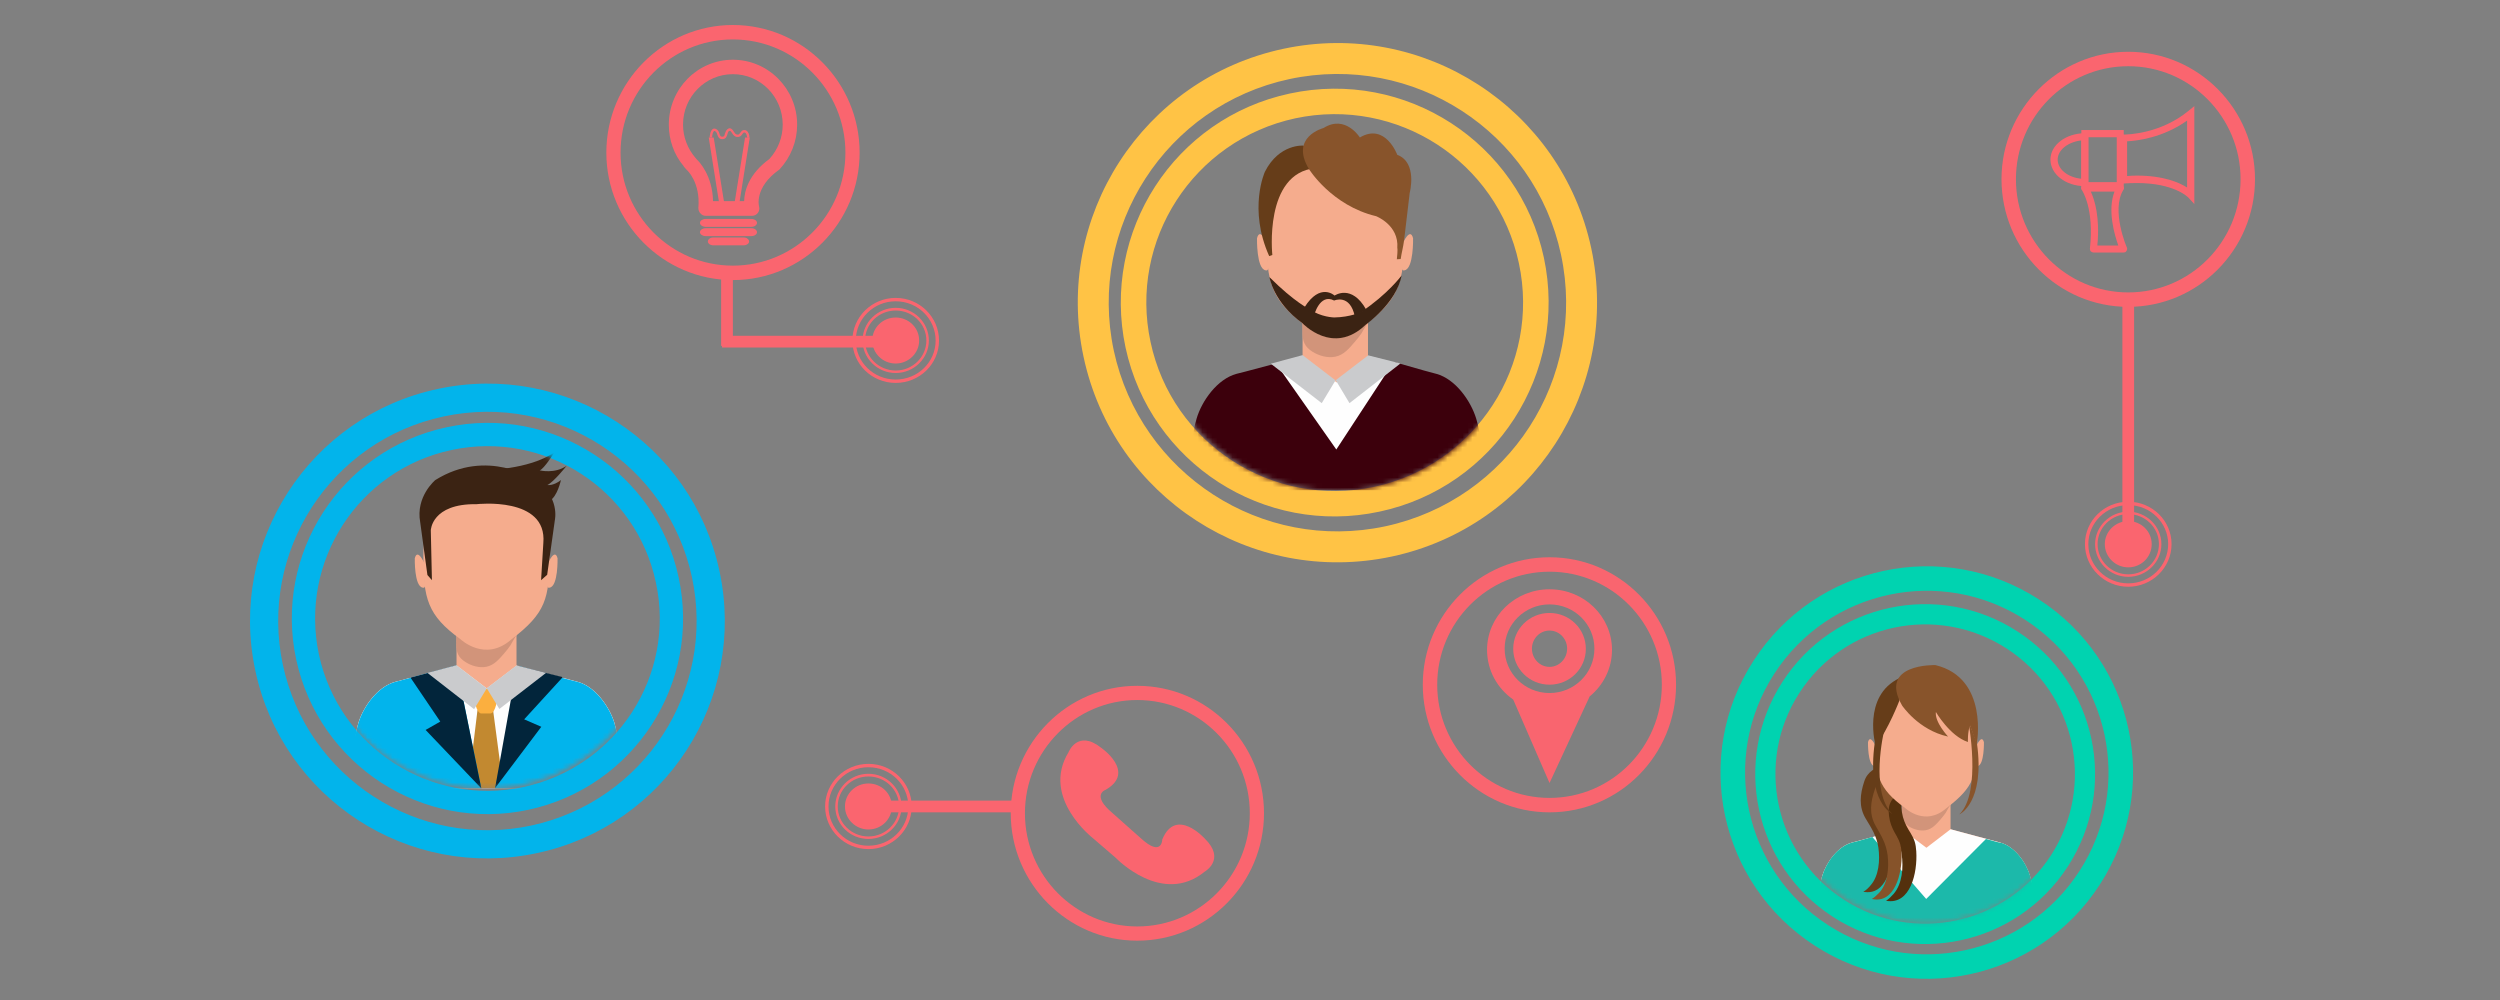 <svg width="500" height="200" viewBox="0 0 500 200" fill="none" xmlns="http://www.w3.org/2000/svg">
<rect x="0" y="0" width="500" height="200" fill="#808080" stroke="none"/>
<path fill-rule="evenodd" clip-rule="evenodd" d="M317.168 129.765C317.168 133.735 313.92 136.937 309.906 136.937C305.891 136.937 302.644 133.735 302.644 129.765C302.644 125.796 305.891 122.593 309.906 122.593C313.92 122.593 317.168 125.796 317.168 129.765ZM313.424 129.72C313.424 127.736 311.845 126.112 309.906 126.112C307.966 126.112 306.387 127.736 306.387 129.72C306.387 131.75 307.966 133.374 309.906 133.374C311.845 133.374 313.424 131.75 313.424 129.72Z" fill="#F9656F"/>
<path fill-rule="evenodd" clip-rule="evenodd" d="M322.4 129.991C322.4 133.735 320.641 137.073 317.935 139.283L309.906 156.604L302.644 139.914C299.486 137.704 297.411 134.096 297.411 129.991C297.411 123.27 303.004 117.857 309.906 117.857C316.807 117.857 322.4 123.27 322.4 129.991ZM318.882 129.72C318.882 124.849 314.867 120.879 309.906 120.879C304.944 120.879 300.929 124.849 300.929 129.72C300.929 134.637 304.944 138.606 309.906 138.606C314.867 138.606 318.882 134.637 318.882 129.72Z" fill="#F9656F"/>
<path fill-rule="evenodd" clip-rule="evenodd" d="M309.906 162.468C295.923 162.468 284.556 151.011 284.556 136.938C284.556 122.909 295.923 111.452 309.906 111.452C323.889 111.452 335.211 122.909 335.211 136.938C335.211 151.011 323.889 162.468 309.906 162.468ZM309.906 114.339C297.501 114.339 287.443 124.488 287.443 136.938C287.443 149.432 297.501 159.581 309.906 159.581C322.31 159.581 332.369 149.432 332.369 136.938C332.369 124.488 322.31 114.339 309.906 114.339Z" fill="#F9656F"/>
<path d="M144.409 69.503V67.157H174.991V69.503H144.409Z" fill="#FA656F"/>
<path fill-rule="evenodd" clip-rule="evenodd" d="M179.141 74.6C175.487 74.6 172.51 71.668 172.51 68.105C172.51 64.496 175.487 61.564 179.141 61.564C182.795 61.564 185.772 64.496 185.772 68.105C185.772 71.668 182.795 74.6 179.141 74.6ZM179.141 62.105C175.758 62.105 173.006 64.767 173.006 68.105C173.006 71.397 175.758 74.104 179.141 74.104C182.524 74.104 185.275 71.397 185.275 68.105C185.275 64.767 182.524 62.105 179.141 62.105Z" fill="#FA656F"/>
<path fill-rule="evenodd" clip-rule="evenodd" d="M179.141 76.585C174.36 76.585 170.48 72.796 170.48 68.105C170.48 63.413 174.36 59.579 179.141 59.579C183.922 59.579 187.802 63.413 187.802 68.105C187.802 72.796 183.922 76.585 179.141 76.585ZM179.141 60.256C174.721 60.256 171.157 63.774 171.157 68.105C171.157 72.435 174.721 75.908 179.141 75.908C183.561 75.908 187.125 72.435 187.125 68.105C187.125 63.774 183.561 60.256 179.141 60.256Z" fill="#FA656F"/>
<path d="M183.832 68.105C183.832 70.63 181.712 72.705 179.141 72.705C176.525 72.705 174.45 70.63 174.45 68.105C174.45 65.533 176.525 63.504 179.141 63.504C181.712 63.504 183.832 65.533 183.832 68.105Z" fill="#FA656F"/>
<path d="M146.574 69.187H144.228V55.249H146.574V69.187Z" fill="#FA656F"/>
<path fill-rule="evenodd" clip-rule="evenodd" d="M146.574 56.016C132.636 56.016 121.269 44.559 121.269 30.53C121.269 16.457 132.636 5 146.574 5C160.557 5 171.924 16.457 171.924 30.53C171.924 44.559 160.557 56.016 146.574 56.016ZM146.574 7.887C134.169 7.887 124.111 18.036 124.111 30.53C124.111 42.98 134.169 53.129 146.574 53.129C158.978 53.129 169.082 42.98 169.082 30.53C169.082 18.036 158.978 7.887 146.574 7.887Z" fill="#FA656F"/>
<path fill-rule="evenodd" clip-rule="evenodd" d="M155.911 33.868C155.881 33.898 155.866 33.913 155.866 33.913C150.769 37.522 151.806 41.266 151.806 41.266C151.941 41.717 151.851 42.213 151.581 42.574C151.31 42.935 150.904 43.16 150.453 43.16H141.116C140.71 43.16 140.349 42.98 140.078 42.664C139.808 42.394 139.672 41.988 139.672 41.582C140.123 36.44 137.372 33.959 137.327 33.959C137.297 33.929 137.267 33.883 137.237 33.823V33.868C137.177 33.778 137.101 33.688 137.011 33.598L136.74 33.282V33.237C134.801 30.936 133.763 28.005 133.763 24.937C133.763 17.765 139.492 11.947 146.574 11.947C153.656 11.947 159.429 17.765 159.429 24.937C159.429 28.275 158.166 31.433 155.911 33.868ZM153.881 31.794C155.595 29.899 156.542 27.463 156.542 24.937C156.542 19.344 152.077 14.833 146.574 14.833C141.071 14.833 136.605 19.344 136.605 24.937C136.605 27.373 137.507 29.719 139.086 31.568L139.312 31.839C139.853 32.335 142.514 35.131 142.604 40.228H148.829C148.874 38.244 149.686 34.861 153.881 31.794Z" fill="#FA656F"/>
<path d="M141.747 27.508L143.867 40.86L144.86 40.725L142.74 27.508H141.747Z" fill="#FA656F"/>
<path d="M149.01 27.508L146.89 40.725L147.837 40.86L149.957 27.508H149.01Z" fill="#FA656F"/>
<path d="M144.409 27.824C143.777 27.824 143.597 27.328 143.461 26.922C143.371 26.697 143.326 26.471 143.146 26.336C143.055 26.245 142.92 26.155 142.83 26.2C142.604 26.336 142.424 26.967 142.424 27.508H141.928C141.928 27.508 141.973 26.065 142.649 25.749C142.83 25.704 143.101 25.659 143.461 25.975C143.732 26.2 143.822 26.516 143.912 26.787C144.048 27.238 144.138 27.373 144.544 27.328C144.815 27.328 144.905 27.148 144.995 26.697C145.085 26.426 145.221 26.065 145.491 25.839C145.672 25.689 145.852 25.629 146.032 25.659C146.393 25.749 146.619 26.065 146.799 26.381C146.889 26.516 146.98 26.651 147.07 26.742C147.295 26.922 147.521 26.967 147.792 26.877C147.882 26.787 147.972 26.697 148.062 26.561C148.198 26.381 148.333 26.155 148.558 26.065C148.829 25.975 149.1 25.975 149.325 26.155C149.731 26.426 149.912 27.057 149.867 27.553H149.415C149.415 27.193 149.28 26.697 149.055 26.561C148.964 26.501 148.859 26.486 148.739 26.516C148.649 26.561 148.558 26.697 148.468 26.832C148.333 27.012 148.198 27.193 148.017 27.283C147.566 27.508 147.07 27.418 146.754 27.057C146.619 26.967 146.529 26.787 146.438 26.651C146.258 26.426 146.123 26.155 145.987 26.155C145.927 26.155 145.867 26.17 145.807 26.2C145.626 26.336 145.536 26.606 145.491 26.832C145.356 27.238 145.221 27.734 144.634 27.824C144.544 27.824 144.469 27.824 144.409 27.824Z" fill="#FA656F"/>
<path d="M151.4 44.559C151.4 45.01 150.904 45.371 150.273 45.371H141.116C140.53 45.371 139.988 45.01 139.988 44.559C139.988 44.153 140.53 43.792 141.116 43.792H150.273C150.904 43.792 151.4 44.153 151.4 44.559Z" fill="#FA656F"/>
<path d="M151.4 46.453C151.4 46.859 150.904 47.22 150.273 47.22H141.116C140.53 47.22 139.988 46.859 139.988 46.453C139.988 46.002 140.53 45.641 141.116 45.641H150.273C150.904 45.641 151.4 46.002 151.4 46.453Z" fill="#FA656F"/>
<path d="M149.821 48.303C149.821 48.709 149.325 49.069 148.694 49.069H142.695C142.063 49.069 141.567 48.709 141.567 48.303C141.567 47.852 142.063 47.491 142.695 47.491H148.694C149.325 47.491 149.821 47.852 149.821 48.303Z" fill="#FA656F"/>
<path fill-rule="evenodd" clip-rule="evenodd" d="M173.683 167.791C170.029 167.791 167.052 164.904 167.052 161.295C167.052 157.687 170.029 154.755 173.683 154.755C177.337 154.755 180.314 157.687 180.314 161.295C180.314 164.904 177.337 167.791 173.683 167.791ZM173.683 155.296C170.3 155.296 167.548 157.957 167.548 161.295C167.548 164.588 170.3 167.294 173.683 167.294C177.066 167.294 179.817 164.588 179.817 161.295C179.817 157.957 177.066 155.296 173.683 155.296Z" fill="#FA656F"/>
<path fill-rule="evenodd" clip-rule="evenodd" d="M173.683 169.821C168.902 169.821 165.022 165.986 165.022 161.295C165.022 156.604 168.902 152.77 173.683 152.77C178.464 152.77 182.343 156.604 182.343 161.295C182.343 165.986 178.464 169.821 173.683 169.821ZM173.683 153.447C169.262 153.447 165.699 156.965 165.699 161.295C165.699 165.626 169.262 169.144 173.683 169.144C178.103 169.144 181.667 165.626 181.667 161.295C181.667 156.965 178.103 153.447 173.683 153.447Z" fill="#FA656F"/>
<path d="M178.374 161.295C178.374 163.821 176.299 165.896 173.683 165.896C171.112 165.896 168.992 163.821 168.992 161.295C168.992 158.724 171.112 156.694 173.683 156.694C176.299 156.694 178.374 158.724 178.374 161.295Z" fill="#FA656F"/>
<path d="M202.732 160.122V162.468H171.427V160.122H202.732Z" fill="#FA656F"/>
<path fill-rule="evenodd" clip-rule="evenodd" d="M227.45 188.134C213.512 188.134 202.146 176.677 202.146 162.649C202.146 148.575 213.512 137.163 227.45 137.163C241.434 137.163 252.8 148.575 252.8 162.649C252.8 176.677 241.434 188.134 227.45 188.134ZM227.45 140.005C215.091 140.005 204.987 150.154 204.987 162.649C204.987 175.143 215.091 185.292 227.45 185.292C239.855 185.292 249.959 175.143 249.959 162.649C249.959 150.154 239.855 140.005 227.45 140.005Z" fill="#FA656F"/>
<path d="M213.693 150.47C208.144 159.581 218.609 167.655 218.609 167.655L223.165 171.58C223.165 171.58 232.412 181.278 240.937 174.331C240.937 174.331 245.222 171.895 240.982 167.746C240.982 167.746 235.209 161.295 232.457 167.881C232.457 167.881 232.412 171.535 228.172 167.655C228.172 167.655 225.24 165.039 222.534 162.648C218.113 158.95 221.135 157.957 221.135 157.957C227.315 154.394 220.188 149.522 220.188 149.522C215.497 145.824 213.693 150.47 213.693 150.47Z" fill="#FA656F"/>
<path fill-rule="evenodd" clip-rule="evenodd" d="M425.65 115.364C421.996 115.364 419.019 112.432 419.019 108.823C419.019 105.26 421.996 102.328 425.65 102.328C429.303 102.328 432.28 105.26 432.28 108.823C432.28 112.432 429.303 115.364 425.65 115.364ZM425.65 102.824C422.267 102.824 419.515 105.53 419.515 108.823C419.515 112.161 422.267 114.868 425.65 114.868C429.033 114.868 431.784 112.161 431.784 108.823C431.784 105.53 429.033 102.824 425.65 102.824Z" fill="#FA656F"/>
<path fill-rule="evenodd" clip-rule="evenodd" d="M425.65 117.348C420.869 117.348 416.99 113.514 416.99 108.823C416.99 104.132 420.869 100.343 425.65 100.343C430.431 100.343 434.311 104.132 434.311 108.823C434.311 113.514 430.431 117.348 425.65 117.348ZM425.65 101.02C421.23 101.02 417.666 104.538 417.666 108.823C417.666 113.153 421.23 116.672 425.65 116.672C430.07 116.672 433.634 113.153 433.634 108.823C433.634 104.538 430.07 101.02 425.65 101.02Z" fill="#FA656F"/>
<path d="M430.341 108.823C430.341 111.394 428.266 113.469 425.65 113.469C423.079 113.469 420.959 111.394 420.959 108.823C420.959 106.297 423.079 104.222 425.65 104.222C428.266 104.222 430.341 106.297 430.341 108.823Z" fill="#FA656F"/>
<path d="M426.823 108.056H424.477V59.657H426.823V108.056Z" fill="#FA656F"/>
<path fill-rule="evenodd" clip-rule="evenodd" d="M425.65 61.371C411.667 61.371 400.3 49.914 400.3 35.84C400.3 21.812 411.667 10.355 425.65 10.355C439.633 10.355 451 21.812 451 35.84C451 49.914 439.633 61.371 425.65 61.371ZM425.65 13.242C413.245 13.242 403.187 23.391 403.187 35.84C403.187 48.335 413.245 58.484 425.65 58.484C438.054 58.484 448.113 48.335 448.113 35.84C448.113 23.391 438.054 13.242 425.65 13.242Z" fill="#FA656F"/>
<path fill-rule="evenodd" clip-rule="evenodd" d="M424.748 37.87H416.268V26.007H424.748V37.87ZM417.666 36.427H423.349V27.451H417.666V36.427Z" fill="#FA656F"/>
<path fill-rule="evenodd" clip-rule="evenodd" d="M438.866 40.802L437.648 39.494C437.558 39.404 434.807 36.607 427.364 36.607C426.522 36.607 425.665 36.637 424.793 36.697L423.981 36.742V26.864L424.793 26.909C425.515 26.909 432.1 26.774 437.693 22.173L438.866 21.226V40.802ZM427.364 35.119C432.732 35.119 435.889 36.517 437.423 37.509V24.113C432.551 27.586 427.319 28.172 425.424 28.262V35.209C426.086 35.149 426.732 35.119 427.364 35.119Z" fill="#FA656F"/>
<path fill-rule="evenodd" clip-rule="evenodd" d="M417.666 37.239H416.944C413.11 37.194 410.088 34.848 410.088 31.916C410.088 29.029 413.11 26.684 416.944 26.639H417.666V37.239ZM416.268 28.082C413.561 28.398 411.532 30.022 411.532 31.916C411.532 33.856 413.561 35.48 416.268 35.75V28.082Z" fill="#FA656F"/>
<path fill-rule="evenodd" clip-rule="evenodd" d="M424.703 50.5H418.704C418.523 50.5 418.298 50.41 418.162 50.275C418.027 50.139 417.982 49.914 417.982 49.733C418.884 41.614 416.403 38.096 416.403 38.051C416.223 37.825 416.223 37.554 416.313 37.284C416.448 37.058 416.719 36.923 416.99 36.923H424.071C424.297 36.923 424.522 37.058 424.658 37.284C424.793 37.509 424.793 37.78 424.658 38.005C422.177 42.065 425.334 49.463 425.379 49.508C425.47 49.733 425.425 50.004 425.289 50.184C425.199 50.41 424.973 50.5 424.703 50.5ZM419.47 49.102H423.665C422.899 46.982 421.455 42.065 422.899 38.321H418.162C418.929 39.99 420.012 43.418 419.47 49.102Z" fill="#FA656F"/>
<path fill-rule="evenodd" clip-rule="evenodd" d="M419.97 176.906C407.611 196.031 382.08 201.534 362.955 189.13C343.83 176.771 338.327 151.24 350.731 132.115C363.09 112.99 388.621 107.487 407.791 119.891C426.917 132.25 432.375 157.781 419.97 176.906ZM415.865 174.245C426.781 157.42 421.955 134.912 405.085 123.996C388.26 113.08 365.752 117.906 354.836 134.776C343.965 151.601 348.746 174.109 365.616 185.025C382.441 195.941 404.95 191.115 415.865 174.245Z" fill="#00D3B0"/>
<path fill-rule="evenodd" clip-rule="evenodd" d="M413.565 173.297C403.371 189.04 382.306 193.55 366.564 183.356C350.822 173.162 346.311 152.097 356.505 136.355C366.699 120.568 387.764 116.102 403.506 126.296C419.249 136.49 423.759 157.51 413.565 173.297ZM410.182 171.087C419.158 157.194 415.189 138.655 401.296 129.679C387.403 120.703 368.864 124.672 359.888 138.565C350.912 152.413 354.881 170.952 368.774 179.928C382.667 188.904 401.161 184.935 410.182 171.087Z" fill="#00D3B0"/>
<mask id="mask0_5314_11131" style="mask-type:luminance" maskUnits="userSpaceOnUse" x="355" y="125" width="60" height="60">
<path d="M358.819 168.349C351.48 153.753 357.357 135.972 371.949 128.633C386.546 121.289 404.327 127.171 411.666 141.763C419.009 156.36 413.127 174.141 398.535 181.48C383.943 188.823 366.158 182.941 358.819 168.349Z" fill="white"/>
</mask>
<g mask="url(#mask0_5314_11131)">
<path d="M390.11 166.892H380.366V159.63H390.11V166.892Z" fill="#F5AC8D"/>
<path d="M406.754 181.732C406.754 179.522 406.618 177.312 405.987 175.192C405.22 172.531 402.92 169.283 400.033 168.516C400.033 168.516 386.185 164.817 385.238 164.547C385.208 164.547 385.193 164.547 385.193 164.547C384.245 164.817 370.398 168.516 370.398 168.516C367.556 169.283 365.256 172.531 364.444 175.192C363.812 177.312 363.677 179.522 363.677 181.732C363.677 182.048 363.677 185.792 363.677 185.792C363.677 185.792 383.524 185.792 385.148 185.792C385.238 185.792 385.283 185.792 385.283 185.792C386.907 185.792 406.754 185.792 406.754 185.792C406.754 185.792 406.754 182.048 406.754 181.732Z" fill="#F5AC8D"/>
<path d="M390.109 165.855C391.057 166.125 400.033 168.516 400.033 168.516C402.92 169.283 405.22 172.531 405.987 175.192C406.618 177.312 406.754 179.522 406.754 181.732C406.754 182.048 406.754 185.792 406.754 185.792C406.754 185.792 386.907 185.792 385.283 185.792C385.283 185.792 385.238 185.792 385.148 185.792C383.524 185.792 363.677 185.792 363.677 185.792C363.677 185.792 363.677 182.048 363.677 181.732C363.677 179.522 363.812 177.312 364.444 175.192C365.256 172.531 367.556 169.283 370.398 168.516C370.398 168.516 379.419 166.08 380.366 165.855L385.283 169.554L390.109 165.855Z" fill="#FEFEFE"/>
<path d="M380.366 160.307C380.366 160.998 380.366 161.69 380.366 162.382C380.366 163.735 380.637 164.547 381.81 165.314C382.802 165.9 384.065 166.261 385.193 166.035C386.456 165.81 387.268 164.817 388.08 163.915C388.441 163.494 388.786 163.058 389.117 162.607C389.207 162.427 390.019 160.983 390.11 160.983L380.366 160.307Z" fill="#D2947A"/>
<path d="M397.191 167.795C401.025 168.877 400.078 168.516 400.078 168.516C402.965 169.283 405.265 172.531 406.032 175.192C406.664 177.312 406.844 179.522 406.844 181.733C406.844 182.003 406.799 185.792 406.799 185.792C406.799 185.792 386.952 185.792 385.283 185.792C385.283 185.792 385.253 185.792 385.193 185.792C383.524 185.792 363.677 185.792 363.677 185.792C363.677 185.792 363.677 182.003 363.677 181.733C363.677 179.522 363.812 177.312 364.444 175.192C365.21 172.531 367.511 169.283 370.398 168.516C370.398 168.516 371.796 168.2 374.457 167.389L385.238 179.793L385.193 179.838L397.191 167.795Z" fill="#1CB9AA"/>
<path d="M376.577 152.594C375.134 153.856 373.555 154.082 372.833 156.337C372.021 158.818 371.706 161.344 373.149 163.735C374.322 165.674 375.314 167.163 375.675 169.509C376.036 172.08 375.765 175.192 374.141 177.041C373.736 177.538 373.194 178.079 372.653 178.35C377.254 179.252 378.652 173.162 378.427 169.103C378.336 167.614 378.111 166.802 377.389 165.674C376.803 164.682 376.216 163.735 375.946 162.607C375.314 159.946 375.765 158.548 377.66 157.059C378.878 156.067 378.968 155.616 378.742 153.857C378.562 152.729 377.434 150.879 376.713 152.819" fill="#663D19"/>
<path d="M381.223 152.774C379.645 154.172 378.021 154.398 377.254 156.788C376.397 159.45 376.081 162.111 377.615 164.637C378.878 166.667 379.915 168.246 380.321 170.772C380.727 173.478 380.457 176.771 378.743 178.755C378.291 179.252 377.75 179.838 377.209 180.154C382.08 181.056 383.524 174.561 383.253 170.275C383.163 168.742 382.892 167.885 382.126 166.622C381.494 165.629 380.908 164.592 380.592 163.419C379.87 160.577 380.366 159.134 382.351 157.51C383.659 156.473 383.749 155.977 383.479 154.127C383.298 152.909 382.08 150.97 381.359 153.045" fill="#54300D"/>
<path d="M378.833 154.127C377.299 155.39 375.765 155.571 374.999 157.781C374.142 160.262 373.736 162.743 375.134 165.178C376.262 167.163 377.209 168.652 377.525 171.042C377.84 173.613 377.525 176.726 375.856 178.53C375.405 178.981 374.863 179.522 374.367 179.793C378.923 180.83 380.457 174.741 380.321 170.681C380.231 169.238 380.005 168.381 379.329 167.208C378.743 166.216 378.246 165.269 377.976 164.141C377.389 161.434 377.84 160.081 379.78 158.638C381.043 157.691 381.133 157.24 380.953 155.435C380.817 154.308 379.69 152.458 378.923 154.353" fill="#86532A"/>
<path d="M389.297 161.615C394.891 157.375 395.432 154.939 395.432 148.128C395.432 139.873 390.876 135.137 385.238 135.137C379.554 135.137 374.999 139.873 374.999 148.128C374.999 154.939 375.63 157.736 381.043 161.615C381.043 161.615 385.012 165.404 389.297 161.615Z" fill="#F5AC8D"/>
<path d="M395.116 152.368C394.936 153.45 395.522 153.225 395.522 153.225C396.875 152.954 396.785 148.444 396.785 148.444C396.334 146.73 395.252 149.21 395.252 149.21L395.116 152.368Z" fill="#F5AC8D"/>
<path d="M375.224 152.368C375.45 153.45 374.863 153.225 374.863 153.225C373.51 152.954 373.6 148.444 373.6 148.444C374.006 146.73 375.134 149.21 375.134 149.21L375.224 152.368Z" fill="#F5AC8D"/>
<path d="M379.87 140.144C379.87 140.144 377.705 145.782 375.134 149.21C375.134 149.21 372.337 139.242 379.87 135.633V140.144Z" fill="#663D19"/>
<path d="M380.411 141.091C380.411 141.091 383.659 146.008 389.613 147.316C389.613 147.316 386.907 144.429 387.177 142.399C387.177 142.399 389.974 147.226 393.583 148.399C393.583 148.399 393.492 146.549 393.989 145.061L395.342 148.895C395.342 148.895 397.868 135.633 387.087 133.017C387.087 133.017 375.585 132.656 380.411 141.091Z" fill="#88542B"/>
<path d="M376.803 146.233C376.803 146.233 373.916 158.367 378.472 162.788C378.472 162.788 373.284 160.487 374.953 148.534L376.803 146.233Z" fill="#663D19"/>
<path d="M393.628 144.023C393.628 144.023 396.424 158.457 391.869 162.878C391.869 162.878 397.056 160.577 395.387 148.624L393.628 144.023Z" fill="#88542B"/>
</g>
<path fill-rule="evenodd" clip-rule="evenodd" d="M278.376 111.304C250.319 117.303 222.714 99.441 216.715 71.385C210.716 43.373 228.578 15.768 256.634 9.769C284.646 3.769 312.251 21.632 318.25 49.643C324.25 77.7 306.387 105.305 278.376 111.304ZM277.068 105.26C301.786 99.937 317.484 75.67 312.206 50.951C306.929 26.278 282.616 10.535 257.897 15.813C233.224 21.09 217.482 45.403 222.759 70.122C228.082 94.795 252.394 110.537 277.068 105.26Z" fill="#FFC345"/>
<path fill-rule="evenodd" clip-rule="evenodd" d="M275.895 102.328C252.8 107.29 230.067 92.585 225.105 69.49C220.188 46.35 234.893 23.616 257.988 18.7C281.082 13.738 303.816 28.443 308.778 51.538C313.695 74.632 298.99 97.411 275.895 102.328ZM274.813 97.366C295.156 92.991 308.147 72.963 303.771 52.62C299.441 32.277 279.413 19.331 259.07 23.662C238.727 28.037 225.736 48.064 230.112 68.407C234.442 88.751 254.469 101.696 274.813 97.366Z" fill="#FFC345"/>
<mask id="mask1_5314_11131" style="mask-type:luminance" maskUnits="userSpaceOnUse" x="229" y="22" width="76" height="77">
<path d="M304.881 60.595C304.881 81.367 288.042 98.205 267.275 98.205C246.503 98.205 229.665 81.367 229.665 60.595C229.665 39.828 246.503 22.989 267.275 22.989C288.042 22.989 304.881 39.828 304.881 60.595Z" fill="white"/>
</mask>
<g mask="url(#mask1_5314_11131)">
<path d="M273.595 72.467H260.514V62.724H273.595V72.467Z" fill="#F5AC8D"/>
<path d="M296.058 92.585C296.058 89.653 295.877 86.721 295.02 83.879C293.983 80.406 290.916 76.121 287.081 75.129C287.081 75.129 268.543 70.167 267.28 69.851V69.806C267.28 69.806 267.28 69.821 267.28 69.851C267.25 69.821 267.234 69.806 267.234 69.806V69.851C265.971 70.167 247.478 75.129 247.433 75.129C243.644 76.121 240.531 80.406 239.494 83.879C238.637 86.721 238.456 89.653 238.456 92.585C238.456 92.946 238.456 97.953 238.456 97.953C238.456 97.953 264.979 97.953 267.189 97.953C267.28 97.953 267.325 97.953 267.325 97.953C269.535 97.953 296.058 97.953 296.058 97.953C296.058 97.953 296.058 92.946 296.058 92.585Z" fill="#F5AC8D"/>
<path d="M273.82 71.61C275.083 71.926 287.081 75.128 287.081 75.128C290.916 76.121 293.983 80.406 295.02 83.879C295.877 86.721 296.058 89.653 296.058 92.585C296.058 92.946 296.058 97.953 296.058 97.953C296.058 97.953 269.535 97.953 267.325 97.953C267.325 97.953 267.28 97.953 267.189 97.953C264.979 97.953 238.456 97.953 238.456 97.953C238.456 97.953 238.456 92.946 238.456 92.585C238.456 89.653 238.637 86.721 239.494 83.879C240.531 80.406 243.644 76.121 247.433 75.128C247.478 75.128 259.476 71.881 260.739 71.565L267.325 76.482L273.82 71.61Z" fill="#FEFEFE"/>
<path d="M260.514 63.626C260.514 64.558 260.514 65.475 260.514 66.378C260.468 68.227 260.919 69.355 262.498 70.347C263.806 71.159 265.52 71.655 267.054 71.339C268.723 71.024 269.851 69.671 270.888 68.453C271.399 67.881 271.865 67.295 272.286 66.693C272.422 66.468 273.504 64.528 273.595 64.528L260.514 63.626Z" fill="#D2947A"/>
<path d="M278.737 72.377C283.834 73.865 287.217 74.767 287.262 74.767C291.096 75.805 294.163 80.18 295.246 83.744C296.103 86.631 296.283 89.563 296.283 92.585C296.283 92.946 296.283 98.043 296.283 98.043C296.283 98.043 269.58 98.043 267.37 98.043C267.34 98.043 267.28 98.043 267.189 98.043C264.979 98.043 238.276 98.043 238.276 98.043C238.276 98.043 238.276 92.946 238.276 92.585C238.276 89.563 238.456 86.631 239.313 83.744C240.351 80.18 243.463 75.805 247.297 74.767C247.297 74.767 249.372 74.271 255.191 72.693L267.28 89.924L267.189 90.014L278.737 72.377Z" fill="#3C000C"/>
<path d="M260.514 71.024L254.154 72.738L264.348 80.631L267.099 76.076L260.514 71.024Z" fill="#CACBCD"/>
<path d="M273.64 71.069L280.09 72.693L269.896 80.631L267.145 76.031L273.64 71.069Z" fill="#CACBCD"/>
<path d="M272.557 65.34C280.045 59.657 280.812 56.364 280.812 47.207C280.812 36.111 274.677 29.706 267.054 29.706C259.431 29.706 253.297 36.111 253.297 47.207C253.297 56.409 254.154 60.108 261.416 65.34C261.416 65.34 266.784 70.483 272.557 65.34Z" fill="#F5AC8D"/>
<path d="M280.406 52.891C280.135 54.379 280.902 54.063 280.902 54.063C282.751 53.748 282.616 47.658 282.616 47.658C282.03 45.313 280.541 48.696 280.541 48.696L280.406 52.891Z" fill="#F5AC8D"/>
<path d="M253.613 52.891C253.883 54.379 253.116 54.063 253.116 54.063C251.267 53.748 251.402 47.658 251.402 47.658C251.989 45.313 253.432 48.696 253.432 48.696L253.613 52.891Z" fill="#F5AC8D"/>
<path d="M260.694 29.119C260.694 29.119 255.823 28.713 252.981 34.352C252.981 34.352 249.598 41.749 253.838 51.222L254.469 50.996C254.469 50.996 252.71 34.623 263.085 33.63L260.694 29.119Z" fill="#663D19"/>
<path d="M279.459 49.598C279.459 49.598 279.594 49.824 279.368 51.853C279.819 51.853 279.729 51.808 280.135 51.808C280.361 50.32 280.586 49.733 280.812 48.109L281.939 38.592C281.939 38.592 283.563 32.502 279.459 30.969C279.459 30.969 277.068 24.474 271.971 27.496C271.971 27.496 269.084 22.85 264.709 25.601C264.709 25.601 257.852 27.36 261.822 33.856C261.822 33.856 266.333 41.118 275.219 43.238C275.219 43.238 279.819 44.997 279.459 49.598Z" fill="#88542B"/>
<path d="M253.883 55.417C253.883 55.417 254.65 60.469 260.514 64.664C260.514 64.664 266.603 71.204 273.099 64.979C273.099 64.979 279.368 60.559 280.316 55.101C280.316 55.101 277.564 58.845 272.196 62.408C272.196 62.408 270.076 63.446 266.829 63.491C266.829 63.491 264.167 63.446 261.957 61.867C261.957 61.867 258.98 60.514 253.883 55.417Z" fill="#3B2313"/>
<path d="M270.978 63.356C270.031 58.664 266.829 60.108 266.829 60.108C263.897 58.574 262.769 63.22 262.769 63.22L260.875 61.506C264.032 56.409 266.919 59.115 266.919 59.115C266.919 59.115 270.302 56.725 273.234 61.912L270.978 63.356Z" fill="#3B2313"/>
</g>
<path fill-rule="evenodd" clip-rule="evenodd" d="M51.067 134.125C45.564 108.505 61.892 83.245 87.558 77.787C113.179 72.284 138.439 88.612 143.897 114.233C149.4 139.899 133.071 165.159 107.405 170.617C81.785 176.12 56.525 159.791 51.067 134.125ZM56.57 132.953C61.396 155.551 83.634 169.94 106.233 165.114C128.831 160.242 143.22 138.004 138.394 115.451C133.522 92.853 111.33 78.463 88.731 83.29C66.132 88.116 51.743 110.354 56.57 132.953Z" fill="#02B4EB"/>
<path fill-rule="evenodd" clip-rule="evenodd" d="M59.231 131.87C54.72 110.76 68.162 89.966 89.317 85.455C110.427 80.899 131.221 94.386 135.732 115.496C140.288 136.651 126.801 157.4 105.691 161.956C84.581 166.467 63.787 153.025 59.231 131.87ZM63.787 130.923C67.801 149.507 86.115 161.37 104.699 157.4C123.328 153.386 135.191 135.073 131.176 116.488C127.207 97.859 108.893 85.996 90.264 90.011C71.68 93.98 59.817 112.294 63.787 130.923Z" fill="#02B4EB"/>
<mask id="mask2_5314_11131" style="mask-type:luminance" maskUnits="userSpaceOnUse" x="62" y="88" width="70" height="70">
<path d="M131.677 123.354C131.677 142.348 116.278 157.748 97.279 157.748C78.28 157.748 62.88 142.348 62.88 123.354C62.88 104.355 78.28 88.955 97.279 88.955C116.278 88.955 131.677 104.355 131.677 123.354Z" fill="white"/>
</mask>
<g mask="url(#mask2_5314_11131)">
<path d="M103.3 134.351H91.302V125.42H103.3V134.351Z" fill="#F5AC8D"/>
<path d="M123.824 152.664C123.824 149.913 123.644 147.206 122.877 144.59C121.885 141.342 119.043 137.328 115.57 136.381C115.525 136.381 98.474 131.78 97.302 131.464C97.272 131.464 97.257 131.464 97.257 131.464C96.084 131.78 79.033 136.381 79.033 136.381C75.515 137.328 72.673 141.342 71.681 144.59C70.914 147.206 70.734 149.913 70.734 152.664C70.734 153.025 70.734 157.671 70.734 157.671C70.734 157.671 95.182 157.671 97.211 157.671C97.302 157.671 97.347 157.671 97.347 157.671C99.376 157.671 123.824 157.671 123.824 157.671C123.824 157.671 123.824 153.025 123.824 152.664Z" fill="#F5AC8D"/>
<path d="M103.346 133.133C104.474 133.449 115.525 136.381 115.57 136.381C119.043 137.328 121.885 141.342 122.877 144.59C123.644 147.206 123.824 149.913 123.824 152.664C123.824 153.025 123.824 157.671 123.824 157.671C123.824 157.671 99.376 157.671 97.347 157.671C97.347 157.671 97.302 157.671 97.211 157.671C95.182 157.671 70.734 157.671 70.734 157.671C70.734 157.671 70.734 153.025 70.734 152.664C70.734 149.913 70.914 147.206 71.681 144.59C72.673 141.342 75.515 137.328 79.033 136.381C79.033 136.381 90.13 133.404 91.302 133.088L97.347 137.689L103.346 133.133Z" fill="#FEFEFE"/>
<path d="M91.302 126.277C91.302 127.119 91.287 127.961 91.257 128.803C91.257 130.517 91.663 131.509 93.106 132.411C94.279 133.178 95.858 133.629 97.256 133.359C98.835 133.043 99.827 131.825 100.82 130.697C101.271 130.186 101.692 129.645 102.083 129.073C102.218 128.893 103.165 127.089 103.301 127.089L91.302 126.277Z" fill="#D2947A"/>
<path d="M95.497 142.019L93.603 157.626H100.684L98.609 141.974L95.497 142.019Z" fill="#C28930"/>
<path d="M98.835 142.019C98.655 142.38 98.429 142.65 98.113 142.696H96.174C95.993 142.605 95.768 142.56 95.497 142.019C95.001 141.252 94.685 138.41 94.685 138.41C94.685 138.05 95.001 137.734 95.362 137.734H99.016C99.421 137.734 99.692 138.05 99.692 138.41C99.692 138.41 99.376 141.117 98.835 142.019Z" fill="#FBAF3F"/>
<path d="M104.022 133.268C108.669 134.667 115.525 136.381 115.57 136.381C119.043 137.328 121.885 141.342 122.877 144.59C123.644 147.206 123.824 149.913 123.824 152.664C123.824 153.025 123.824 157.671 123.824 157.671C123.824 157.671 99.376 157.671 97.347 157.671C97.347 157.671 97.302 157.671 97.211 157.671C95.182 157.671 70.734 157.671 70.734 157.671C70.734 157.671 70.734 153.025 70.734 152.664C70.734 149.913 70.914 147.206 71.681 144.59C72.673 141.342 75.515 137.328 79.033 136.381C79.033 136.381 85.935 134.531 91.257 133.088L96.264 157.671H99.016L104.022 133.268Z" fill="#02B4EC"/>
<path d="M91.257 133.088L96.264 157.671L85.123 145.988L88.054 144.319L82.1 135.524L91.257 133.088Z" fill="#02253B"/>
<path d="M103.391 133.133L99.015 157.626L108.262 145.357L104.834 143.868L112.547 135.433L103.391 133.133Z" fill="#02253B"/>
<path d="M91.302 133.043L85.483 134.576L94.82 141.839L97.347 137.689L91.302 133.043Z" fill="#CACBCD"/>
<path d="M103.301 133.088L109.21 134.576L99.873 141.793L97.347 137.644L103.301 133.088Z" fill="#CACBCD"/>
<path d="M102.308 127.855C109.164 122.623 109.886 119.646 109.886 111.256C109.886 101.107 104.248 95.288 97.301 95.288C90.31 95.288 84.671 101.107 84.671 111.256C84.671 119.691 85.483 123.074 92.114 127.855C92.114 127.855 97.031 132.547 102.308 127.855Z" fill="#F5AC8D"/>
<path d="M109.616 112.609C109.616 112.609 110.969 109.542 111.51 111.662C111.51 111.662 111.645 117.255 109.931 117.526C109.931 117.526 109.255 117.842 109.48 116.489" fill="#F5AC8D"/>
<path d="M84.852 112.609C84.852 112.609 83.499 109.542 82.958 111.662C82.958 111.662 82.822 117.255 84.536 117.526C84.536 117.526 85.213 117.842 84.987 116.489" fill="#F5AC8D"/>
<path d="M109.435 114.955L110.969 104.039C110.969 104.039 112.096 99.258 106.864 95.92C106.864 95.92 97.482 89.515 87.062 96.01C87.062 96.01 83.093 99.303 84.04 104.445L85.483 115L86.385 116.037L86.16 106.069C86.16 106.069 86.295 100.701 95.317 100.836C95.317 100.836 109.48 99.213 108.668 108.595L108.217 116.037L109.435 114.955Z" fill="#3B2313"/>
<path d="M96.76 94.025C96.76 94.025 105.736 94.025 110.878 90.462C110.878 90.462 108.849 93.755 107.947 94.07C107.947 94.07 111.014 94.837 113.359 93.123C113.359 93.123 110.743 96.416 109.48 97.002C109.48 97.002 110.653 97.228 112.187 96.01C112.187 96.01 111.465 99.438 109.841 100.205L96.76 94.025Z" fill="#3B2313"/>
</g>
</svg>
